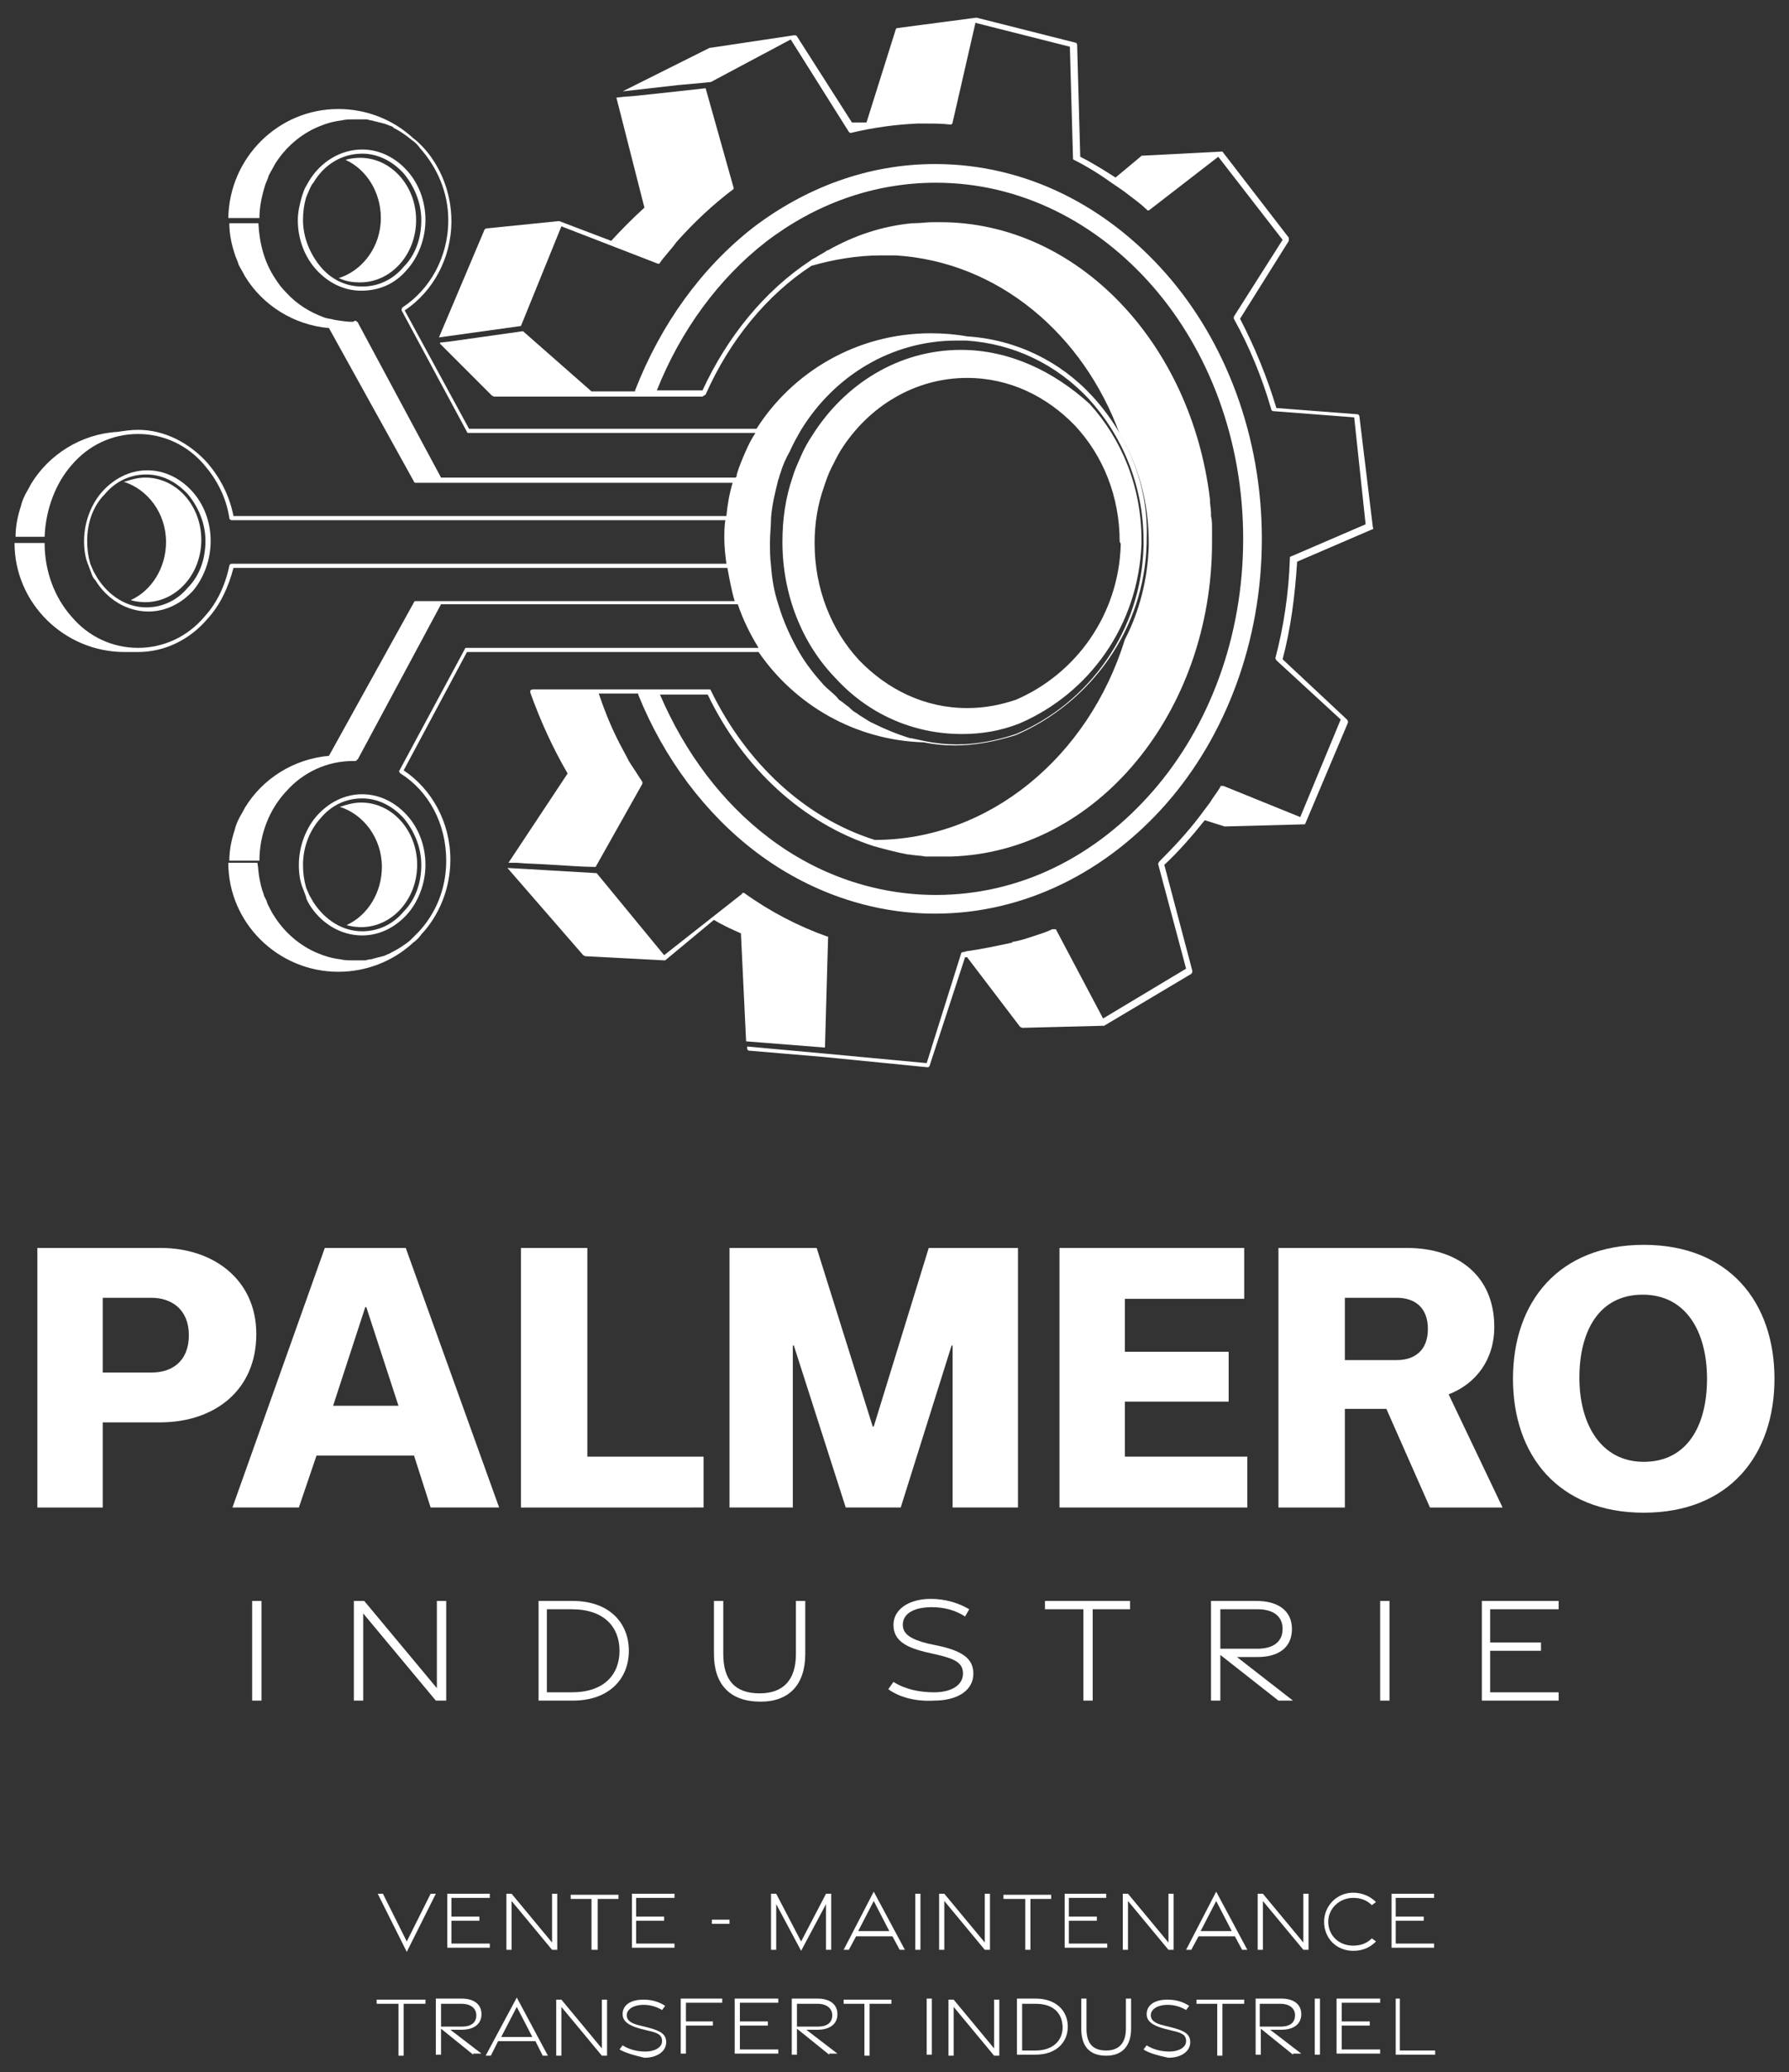 <svg xmlns="http://www.w3.org/2000/svg" xmlns:xlink="http://www.w3.org/1999/xlink" x="0px" y="0px" viewBox="0 0 172.4 199.6" style="enable-background:new 0 0 172.4 199.6;" xml:space="preserve"><rect x="0" y="0" width="172.4" height="199.6" fill="#333333" stroke="none"/><style type="text/css"> .st0{fill:#F27F0C;} .st1{fill:#8C96A5;} .st2{fill:#FFFFFF;} .st3{fill:#808080;} .st4{fill:#8A96A6;} .st5{fill:#EE7601;} .st6{fill:#009EE2;}</style><g id="Logo_x5F_tertiaire_x5F_CMJN"></g><g id="Logo_x5F_secondaire_x5F_horizontal_x5F_CMJN"></g><g id="Logo_x5F_secondaire_x5F_vertical_x5F_CMJN"></g><g id="Logo_x5F_primaire_x5F_horizontal_x5F_CMJN"></g><g id="Logo_x5F_primaire_x5F_vertical_x5F_CMJN"> <g id="logo_primaire_vertical_00000057837947502801657340000000272381228948789950_"> <g id="baseline_00000114063704200702524020000007723562206050247615_"> <g> <g> <path class="st2" d="M36.4,182.4h0.5l2.3,4.6l2.3-4.6h0.5l-2.8,5.6L36.4,182.4z"></path> <path class="st2" d="M43.1,182.4h4.1v0.4h-3.7v1.8l2.7,0v0.4h-2.7v2.2h3.7v0.4h-4.1V182.4z"></path> <path class="st2" d="M48.8,182.4h0.5l3.9,4.7v-4.7h0.5v5.4h-0.5l-3.9-4.7v4.7h-0.5V182.4z"></path> <path class="st2" d="M57,182.9h-2l0-0.4h4.6v0.4h-2v4.9H57V182.9z"></path> <path class="st2" d="M60.8,182.4H65v0.4h-3.7v1.8l2.7,0v0.4h-2.7v2.2H65v0.4h-4.1V182.4z"></path> <path class="st2" d="M68.6,184.9h1.7v0.4h-1.7V184.9z"></path> <path class="st2" d="M74.8,183.4v4.4h-0.5v-5.4h0.5l2.4,4.6l2.4-4.6h0.5v5.4h-0.5v-4.4l-2.4,4.5L74.8,183.4z"></path> <path class="st2" d="M84.2,182.2l3,5.6h-0.5l-0.7-1.3h-3.5l-0.7,1.3l-0.5,0L84.2,182.2z M85.7,186l-1.5-2.9l-1.5,2.9H85.7z"></path> <path class="st2" d="M88.2,182.4h0.5v5.4h-0.5V182.4z"></path> <path class="st2" d="M90.5,182.4H91l3.9,4.7v-4.7h0.5v5.4h-0.5l-3.9-4.7v4.7h-0.5V182.4z"></path> <path class="st2" d="M98.7,182.9h-2l0-0.4h4.6v0.4h-2v4.9h-0.5V182.9z"></path> <path class="st2" d="M102.5,182.4h4.1v0.4H103v1.8l2.7,0v0.4H103v2.2h3.7v0.4h-4.1V182.4z"></path> <path class="st2" d="M108.2,182.4h0.5l3.9,4.7v-4.7h0.5v5.4h-0.5l-3.9-4.7v4.7h-0.5V182.4z"></path> <path class="st2" d="M117.2,182.2l3,5.6h-0.5l-0.7-1.3h-3.5l-0.7,1.3l-0.5,0L117.2,182.2z M118.7,186l-1.5-2.9l-1.5,2.9H118.7z "></path> <path class="st2" d="M121.2,182.4h0.5l3.9,4.7v-4.7h0.5v5.4h-0.5l-3.9-4.7v4.7h-0.5V182.4z"></path> <path class="st2" d="M127.6,185.1c0-1.5,1.2-2.8,2.8-2.8c0.8,0,1.6,0.3,2.2,0.9l-0.4,0.3c-0.5-0.5-1.1-0.7-1.8-0.7 c-1.3,0-2.4,1-2.4,2.3c0,1.3,1,2.3,2.4,2.3c0.7,0,1.3-0.2,1.8-0.7l0.4,0.3c-0.6,0.6-1.3,0.9-2.2,0.9 C128.8,187.9,127.6,186.7,127.6,185.1z"></path> <path class="st2" d="M134.1,182.4h4.1v0.4h-3.7v1.8l2.7,0v0.4h-2.7v2.2h3.7v0.4h-4.1V182.4z"></path> </g> </g> <g> <path class="st2" d="M38.4,193h-2.1l0-0.4H41v0.4h-2.1v5h-0.5V193z"></path> <path class="st2" d="M45.6,197.9l-3.1-2.5v2.5H42v-5.4h2.5c1.1,0,1.9,0.5,1.9,1.5c0,1-0.8,1.5-1.9,1.5h-1.1l3,2.3H45.6z M42.5,195.2h2c0.8,0,1.4-0.3,1.4-1.1c0-0.7-0.6-1.1-1.4-1.1h-2V195.2z"></path> <path class="st2" d="M49.8,192.4l3,5.6h-0.5l-0.7-1.4H48l-0.7,1.4l-0.5,0L49.8,192.4z M51.3,196.2l-1.5-2.9l-1.5,2.9H51.3z"></path> <path class="st2" d="M53.6,192.6h0.5l3.9,4.7v-4.7h0.5v5.4H58l-3.9-4.7v4.7h-0.5V192.6z"></path> <path class="st2" d="M59.7,197.4L60,197c0.6,0.4,1.4,0.6,2.2,0.6c0.9,0,1.6-0.4,1.6-1c0-0.6-0.4-0.8-1.3-1l-0.8-0.2 c-1.1-0.3-1.7-0.7-1.7-1.4c0-0.9,0.8-1.4,2-1.4c0.8,0,1.5,0.2,2.1,0.6l-0.3,0.4c-0.5-0.3-1.1-0.5-1.8-0.5c-0.9,0-1.6,0.4-1.6,1 c0,0.5,0.4,0.8,1.3,1l0.8,0.2c1.1,0.3,1.7,0.6,1.7,1.4c0,0.9-0.9,1.5-2.1,1.5C61.3,198,60.4,197.8,59.7,197.4z"></path> <path class="st2" d="M65.6,192.5h4v0.4h-3.5v1.8l2.6,0v0.4h-2.6v2.7h-0.5V192.5z"></path> <path class="st2" d="M70.8,192.5h4.2v0.4h-3.7v1.8l2.7,0v0.4h-2.7v2.3h3.7v0.4h-4.2V192.5z"></path> <path class="st2" d="M79.9,197.9l-3.1-2.5v2.5h-0.5v-5.4h2.5c1.1,0,1.9,0.5,1.9,1.5c0,1-0.8,1.5-1.9,1.5h-1.1l3,2.3H79.9z M76.8,195.2h2c0.8,0,1.4-0.3,1.4-1.1c0-0.7-0.6-1.1-1.4-1.1h-2V195.2z"></path> <path class="st2" d="M83.4,193h-2.1l0-0.4h4.6v0.4h-2.1v5h-0.5V193z"></path> <path class="st2" d="M89.3,192.5h0.5v5.4h-0.5V192.5z"></path> <path class="st2" d="M91.4,192.6h0.5l3.9,4.7v-4.7h0.5v5.4h-0.5l-3.9-4.7v4.7h-0.5V192.6z"></path> <path class="st2" d="M98,192.5l1.8,0c2,0,3.1,1.2,3.1,2.7c0,1.5-1.1,2.7-3.1,2.7H98V192.5z M99.8,197.5c1.7,0,2.6-1,2.6-2.2 c0-1.3-0.8-2.3-2.6-2.3l-1.3,0v4.5L99.8,197.5z"></path> <path class="st2" d="M104.2,195.4v-2.9h0.5v2.9c0,1.4,0.6,2.1,1.9,2.1c1.3,0,1.9-0.8,1.9-2.1v-2.9h0.5v2.9 c0,1.6-0.8,2.6-2.4,2.6C105,198,104.2,197.1,104.2,195.4z"></path> <path class="st2" d="M110.2,197.4l0.3-0.4c0.6,0.4,1.4,0.6,2.2,0.6c0.9,0,1.6-0.4,1.6-1c0-0.6-0.4-0.8-1.3-1l-0.8-0.2 c-1.1-0.3-1.7-0.7-1.7-1.4c0-0.9,0.8-1.4,2-1.4c0.8,0,1.5,0.2,2.1,0.6l-0.3,0.4c-0.5-0.3-1.1-0.5-1.8-0.5c-0.9,0-1.6,0.4-1.6,1 c0,0.5,0.4,0.8,1.3,1l0.8,0.2c1.1,0.3,1.7,0.6,1.7,1.4c0,0.9-0.9,1.5-2.1,1.5C111.7,198,110.8,197.8,110.2,197.4z"></path> <path class="st2" d="M117.4,193h-2.1l0-0.4h4.6v0.4h-2.1v5h-0.5V193z"></path> <path class="st2" d="M124.6,197.9l-3.1-2.5v2.5h-0.5v-5.4h2.5c1.1,0,1.9,0.5,1.9,1.5c0,1-0.8,1.5-1.9,1.5h-1.1l3,2.3H124.6z M121.4,195.2h2c0.8,0,1.4-0.3,1.4-1.1c0-0.7-0.6-1.1-1.4-1.1h-2V195.2z"></path> <path class="st2" d="M126.7,192.5h0.5v5.4h-0.5V192.5z"></path> <path class="st2" d="M128.8,192.5h4.2v0.4h-3.7v1.8l2.7,0v0.4h-2.7v2.3h3.7v0.4h-4.2V192.5z"></path> <path class="st2" d="M134.4,192.5h0.5l0,5h3.4v0.4h-3.8V192.5z"></path> </g> </g> <g id="naming_00000030460082147171829980000013248855544139051178_"> <g> <g> <path class="st2" d="M24.3,154.2h0.9v9.6h-0.9V154.2z"></path> <path class="st2" d="M34.2,154.2h0.9l7,8.4v-8.4h0.9v9.6H42l-7-8.4v8.4h-0.9V154.2z"></path> <path class="st2" d="M51.9,154.2l3.3,0c3.5,0,5.4,2.1,5.4,4.8c0,2.7-1.9,4.8-5.4,4.8h-3.3V154.2z M55.1,163 c3.1,0,4.6-1.7,4.6-4c0-2.3-1.5-4-4.6-4l-2.4,0v8L55.1,163z"></path> <path class="st2" d="M68.8,159.3v-5.1h0.9v5.1c0,2.5,1.1,3.8,3.5,3.8c2.3,0,3.5-1.3,3.5-3.8v-5.1h0.9v5.1 c0,2.9-1.5,4.6-4.3,4.6C70.3,163.9,68.8,162.2,68.8,159.3z"></path> <path class="st2" d="M85.6,162.7l0.5-0.7c1.1,0.7,2.5,1,3.9,1c1.7,0,2.8-0.7,2.8-1.8c0-1-0.7-1.4-2.4-1.8l-1.3-0.3 c-2-0.5-3-1.2-3-2.6c0-1.5,1.5-2.5,3.6-2.5c1.4,0,2.7,0.4,3.7,1l-0.4,0.7c-0.9-0.6-2-0.9-3.2-0.9c-1.7,0-2.8,0.6-2.8,1.7 c0,0.9,0.8,1.4,2.4,1.8l1.4,0.3c2,0.5,3,1.2,3,2.6c0,1.6-1.5,2.6-3.8,2.6C88.3,163.9,86.7,163.5,85.6,162.7z"></path> <path class="st2" d="M104.4,155h-3.7l0-0.8h8.2v0.8h-3.6v8.8h-0.9V155z"></path> <path class="st2" d="M123.2,163.8l-5.6-4.4v4.4h-0.9v-9.6h4.4c2,0,3.4,0.9,3.4,2.7c0,1.8-1.3,2.7-3.3,2.7h-2l5.4,4.2H123.2z M117.6,158.8h3.6c1.4,0,2.4-0.6,2.4-1.9c0-1.3-1-1.9-2.4-1.9h-3.6V158.8z"></path> <path class="st2" d="M133,154.2h0.9v9.6H133V154.2z"></path> <path class="st2" d="M142.8,154.2h7.4v0.8h-6.6v3.2l4.9,0v0.8h-4.9v4h6.6v0.8h-7.4V154.2z"></path> </g> </g> <g> <path class="st2" d="M15.5,120.2c5,0,9.2,3,9.2,8.3c0,5.4-4,8.5-9.3,8.5H9.9v8.2H3.6v-25H15.5z M14.6,132.2c2,0,3.6-1.1,3.6-3.6 c0-2.5-1.7-3.6-3.6-3.6H9.9v7.2H14.6z"></path> <path class="st2" d="M39.9,140.2h-9.4l-1.7,5h-6.4l8.9-25h7.8l9,25h-6.6L39.9,140.2z M38.4,135.4l-3.1-9.5h-0.1l-3.1,9.5H38.4z"></path> <path class="st2" d="M50.2,120.2h6.4v20.1h11.2v4.9H50.2V120.2z"></path> <path class="st2" d="M98.1,120.2v25h-6.3v-15.6h-0.1l-4.9,15.6h-5.3l-5-15.6h-0.1v15.6h-6.1v-25h8.4l5.4,17.2h0.1l5.3-17.2H98.1 z"></path> <path class="st2" d="M102.1,145.2v-25h17.8v4.9h-11.5v5.1h10v4.8h-10v5.3h11.8v4.9H102.1z"></path> <path class="st2" d="M133.6,135.7h-4v9.5h-6.4v-25h12.4c4.9,0,8.4,2.7,8.4,7.6c0,3.2-1.8,5.5-4.4,6.5l5.2,10.9h-7L133.6,135.7z M129.6,131h5c1.7,0,3-0.9,3-3c0-2.1-1.3-3-3-3h-5V131z"></path> <path class="st2" d="M158.4,119.9c8.2,0,12.6,5.5,12.6,12.9c0,7.3-4.3,12.9-12.6,12.9c-8.2,0-12.6-5.5-12.6-12.9 C145.8,125.4,150.2,119.9,158.4,119.9z M158.4,140.8c4.2,0,6.1-3.5,6.1-8c0-4.5-2-8.1-6.2-8.1c-4.2,0-6.1,3.5-6.1,8 S154.3,140.8,158.4,140.8z"></path> </g> </g> <g id="logo_00000097498794782657003560000003141958248811079074_"> <g id="CIRCUIT_x5F_IMPRIME_00000070110011953371740470000007028559457443626386_"> <path class="st2" d="M39.2,26c1.1-1.2,1.8-3,1.8-4.8c0-1.9-0.7-3.6-1.8-4.8c-1.1-1.2-2.6-2-4.3-2c-2.1,0-4,1.2-5.1,3 c-0.1,0.2-0.3,0.5-0.4,0.7c-0.1,0.2-0.2,0.5-0.3,0.8c-0.2,0.7-0.4,1.5-0.4,2.3c0,1.9,0.7,3.6,1.8,4.8c1.1,1.2,2.6,2,4.3,2l0-0.2 V28C36.6,28,38.1,27.3,39.2,26z M30.9,25.7c-1-1.2-1.7-2.8-1.7-4.5c0-0.8,0.1-1.5,0.3-2.2c0.1-0.2,0.2-0.5,0.3-0.7 c0.1-0.2,0.2-0.5,0.4-0.7c1-1.7,2.7-2.8,4.7-2.8c1.5,0,2.9,0.7,4,1.9c1,1.2,1.7,2.8,1.7,4.5c0,1.8-0.6,3.4-1.7,4.5 c-1,1.2-2.4,1.9-4,1.9C33.3,27.6,31.9,26.9,30.9,25.7z"></path> <path class="st2" d="M20.3,52.1c0-1.9-0.7-3.6-1.8-4.8c-1.1-1.2-2.6-2-4.3-2c-1.7,0-3.2,0.8-4.3,2c-1.1,1.2-1.8,3-1.8,4.8 c0,0.8,0.1,1.6,0.4,2.3c0.1,0.3,0.2,0.5,0.3,0.8c0.1,0.3,0.2,0.5,0.4,0.7c1.1,1.8,3,3,5.1,3c1.7,0,3.2-0.8,4.3-2l-0.2-0.2 l0.2,0.2C19.6,55.7,20.3,54,20.3,52.1z M18.1,56.6L18.1,56.6c-1,1.2-2.4,1.9-4,1.9c-1.9,0-3.6-1.1-4.7-2.8 c-0.1-0.2-0.3-0.5-0.4-0.7c-0.1-0.2-0.2-0.5-0.3-0.7c-0.2-0.7-0.3-1.4-0.3-2.2c0-1.8,0.6-3.4,1.7-4.5c1-1.2,2.4-1.9,4-1.9 c1.5,0,2.9,0.7,4,1.9c1,1.2,1.7,2.8,1.7,4.5C19.8,53.9,19.2,55.5,18.1,56.6z"></path> <path class="st2" d="M29.8,87.1c1.1,1.8,3,3,5.1,3c1.7,0,3.2-0.8,4.3-2c1.1-1.2,1.8-3,1.8-4.8c0-1.9-0.7-3.6-1.8-4.8 c-1.1-1.2-2.6-2-4.3-2c-1.7,0-3.2,0.8-4.3,2c-1.1,1.2-1.8,3-1.8,4.8c0,0.8,0.1,1.6,0.4,2.3c0.1,0.3,0.2,0.5,0.3,0.8 C29.5,86.6,29.7,86.9,29.8,87.1z M30.9,78.8c1-1.2,2.4-1.9,4-1.9c1.5,0,2.9,0.7,4,1.9c1,1.2,1.7,2.8,1.7,4.5 c0,1.8-0.6,3.4-1.7,4.5c-1,1.2-2.4,1.9-4,1.9c-1.9,0-3.6-1.1-4.7-2.8c-0.1-0.2-0.3-0.5-0.4-0.7c-0.1-0.2-0.2-0.5-0.3-0.7 c-0.2-0.7-0.3-1.4-0.3-2.2C29.2,81.5,29.9,79.9,30.9,78.8z"></path> <path class="st2" d="M40.1,21.2c0-3.3-2.4-6-5.4-6c0,0-0.8,0-1.4,0.2c2,0.9,3.4,3.1,3.4,5.6c0,2.8-1.8,5.1-4.1,5.8l0.1,0 c0.6,0.3,1.3,0.4,2,0.4C37.7,27.2,40.1,24.5,40.1,21.2z"></path> <path class="st2" d="M14,46c-0.7,0-1.4,0.2-2,0.4l-0.1,0c2.3,0.7,4.1,3,4.1,5.8c0,2.5-1.4,4.7-3.4,5.6c0.6,0.2,1.4,0.2,1.4,0.2 c3,0,5.4-2.7,5.4-6S17,46,14,46z"></path> <path class="st2" d="M36.8,83.5c0,2.5-1.4,4.7-3.4,5.6c0.6,0.2,1.4,0.2,1.4,0.2c3,0,5.4-2.7,5.4-6c0-3.3-2.4-6-5.4-6 c-0.7,0-1.4,0.2-2,0.4l-0.1,0C35,78.4,36.8,80.7,36.8,83.5z"></path> <path class="st2" d="M105.3,38.2c-3.1-3.4-7.4-5.5-12.1-5.8c-1.1-0.2-2.3-0.3-3.5-0.3c-7.1,0-13.3,3.7-16.8,9.2H45.2L39,29.9 c2.7-1.8,4.5-5,4.5-8.6c0-2.8-1.1-5.4-2.8-7.2c-0.3-0.3-0.6-0.6-0.9-0.8l-0.1-0.1l0,0c-1.9-1.7-4.4-2.7-7.1-2.7 c-5.8,0-10.5,4.7-10.6,10.5H25c0-1,0.2-2,0.5-3c0.1-0.4,0.3-0.7,0.4-1.1c0.2-0.4,0.4-0.7,0.6-1.1c1-1.6,2.5-2.9,4.2-3.6 c0.7-0.3,1.4-0.5,2.2-0.6c0.4-0.1,0.8-0.1,1.2-0.1c0.3,0,0.6,0,0.9,0c0.1,0,0.2,0,0.3,0c0.2,0,0.3,0.1,0.5,0.1 c0.1,0,0.3,0.1,0.4,0.1c0.1,0,0.3,0.1,0.4,0.1c0.1,0,0.3,0.1,0.4,0.1c0.1,0,0.2,0.1,0.3,0.1c0.2,0.1,0.3,0.1,0.5,0.2 c0,0,0.1,0,0.1,0.1c0.6,0.3,1.2,0.7,1.8,1.2c0,0,0,0,0,0c0.3,0.2,0.6,0.5,0.8,0.8c1.6,1.8,2.7,4.2,2.7,6.9 c0,3.6-1.8,6.7-4.4,8.4c-0.1,0.1-0.1,0.2-0.1,0.3l6.3,11.7c0,0.1,0.1,0.1,0.2,0.1h27.6c-0.4,0.6-0.7,1.2-1,1.9 c-0.3,0.7-0.6,1.4-0.8,2.1c0,0.1,0,0.2-0.1,0.3l-28.4,0l-8-14.9c0,0,0-0.1-0.1-0.1c0,0-0.1-0.1-0.1-0.1l-0.1,0L34,31 c-0.6,0-1.2-0.1-1.8-0.2c-0.3-0.1-0.6-0.1-0.9-0.2c-1.4-0.5-2.7-1.3-3.7-2.4c-0.4-0.4-0.8-0.9-1.1-1.4c-1-1.5-1.5-3.3-1.6-5.3 h-2.8c0,1,0.2,2,0.5,2.9c0.1,0.4,0.3,0.7,0.4,1.1c0.2,0.4,0.4,0.7,0.6,1.1c1.7,2.8,4.7,4.7,8.1,5l8.2,14.8 c0,0.1,0.1,0.1,0.2,0.1l2.1,0l28.4,0c-0.3,1-0.5,2.1-0.6,3.2H22.5c-0.4-2-1.3-3.7-2.5-5.1c-1.7-1.9-4.1-3.2-6.7-3.2 c-0.7,0-1.3,0.1-2,0.2l0,0v0c-3.5,0.2-6.6,2.2-8.3,5c-0.2,0.4-0.4,0.7-0.6,1.1c-0.2,0.4-0.3,0.7-0.4,1.1 c-0.3,0.9-0.5,1.9-0.5,2.9h2.8c0.1-2.7,1.1-5.2,2.6-6.9c1.6-1.9,3.9-3,6.4-3c2.5,0,4.8,1.1,6.4,3c1.2,1.4,2.1,3.1,2.4,5.1 c0,0.1,0.1,0.2,0.2,0.2h47.6c-0.1,0.6-0.1,1.2-0.1,1.8c0,0.8,0.1,1.6,0.2,2.4H22.3c-0.1,0-0.2,0.1-0.2,0.2 c-0.4,1.9-1.2,3.6-2.4,4.9c-1.6,1.9-3.9,3-6.4,3c-2.5,0-4.8-1.1-6.4-3c-1.6-1.8-2.6-4.3-2.6-7.1H3.8v0H1.4 c0,5.8,4.8,10.5,10.6,10.5c0.2,0,0.4,0,0.6,0c0.2,0,0.5,0,0.7,0c0,0,0,0,0,0c2.6,0,5-1.2,6.7-3.2c1.2-1.3,2-3,2.5-4.9h47.6 c0.2,1.1,0.4,2.2,0.7,3.2l-28.6,0l-2.1,0c-0.1,0-0.2,0-0.2,0.1l-8.2,14.8c-3.4,0.3-6.4,2.2-8.1,5c-0.2,0.4-0.4,0.7-0.6,1.1 c-0.2,0.4-0.3,0.7-0.4,1.1c-0.3,0.9-0.5,1.9-0.5,2.9H25c0-2.6,1-5,2.6-6.7c1.6-1.8,3.9-2.9,6.4-2.9l0.2,0c0.1,0,0.1,0,0.2-0.1 c0,0,0,0,0.1-0.1l8-14.9l28.6,0c0.5,1.5,1.2,2.9,2,4.2H45c-0.1,0-0.2,0-0.2,0.1l-6.3,11.7c-0.1,0.1,0,0.2,0.1,0.3 c2.7,1.7,4.4,4.8,4.4,8.4c0,2.7-1,5.1-2.7,6.9c-0.3,0.3-0.5,0.5-0.8,0.8c-0.5,0.4-1.1,0.8-1.7,1.1c-0.1,0-0.1,0.1-0.2,0.1 c-0.1,0.1-0.3,0.1-0.4,0.2c-0.1,0-0.2,0.1-0.3,0.1c-0.1,0-0.3,0.1-0.4,0.1c-0.1,0-0.3,0.1-0.4,0.1c-0.1,0-0.2,0.1-0.4,0.1 c-0.2,0-0.4,0.1-0.5,0.1c-0.1,0-0.2,0-0.3,0c-0.3,0-0.6,0-0.9,0c-0.4,0-0.8,0-1.2-0.1c-0.8-0.1-1.5-0.3-2.2-0.6 c-1.7-0.7-3.2-2-4.2-3.6c-0.2-0.3-0.4-0.7-0.6-1.1c-0.1-0.2-0.1-0.4-0.2-0.5c-0.1-0.2-0.2-0.4-0.2-0.5c-0.2-0.5-0.3-1-0.4-1.5 c-0.1-0.5-0.1-1-0.2-1.5h-2.8c0,5.8,4.8,10.5,10.6,10.5c2.7,0,5.2-1,7.1-2.7l0,0l0.1-0.1c0,0,0,0,0,0c0.3-0.2,0.6-0.5,0.8-0.8 c1.7-1.8,2.8-4.4,2.8-7.2c0-3.6-1.8-6.8-4.5-8.6l6.1-11.4h28.1c3.5,5.1,9.3,8.5,15.9,8.7c1,0.2,2,0.3,3,0.3c2,0,4-0.4,5.9-1l0,0 c7.2-3.1,12.4-10.2,12.6-18.5l0-0.1c0-0.1,0-0.2,0-0.3C110.7,46.7,108.6,41.8,105.3,38.2z M110.2,52.5l0,0.1 c-0.2,8.1-5.2,15.1-12.3,18.1c-1.8,0.6-3.7,1-5.7,1c-1,0-2-0.1-3-0.3v0c-0.5-0.1-0.9-0.2-1.4-0.3c0,0,0,0-0.1,0 c-1.3-0.4-2.5-0.9-3.7-1.5c-0.1,0-0.1-0.1-0.2-0.1c-0.3-0.2-0.5-0.3-0.8-0.5c-0.2-0.1-0.4-0.3-0.6-0.4c-0.2-0.1-0.4-0.3-0.6-0.5 c-0.3-0.2-0.5-0.4-0.8-0.6c-0.2-0.1-0.3-0.3-0.4-0.4c-0.4-0.4-0.8-0.7-1.2-1.1c-0.9-1-1.7-2-2.4-3.2l0,0c-0.8-1.4-1.5-2.9-2-4.6 l0,0c-0.4-1.2-0.6-2.4-0.7-3.7c0,0,0,0,0,0c-0.1-0.8-0.1-1.5-0.1-2.3c0-0.8,0.1-1.5,0.1-2.3c0,0,0,0,0,0 c0.1-1.3,0.4-2.5,0.7-3.7v0c0.1-0.2,0.1-0.4,0.2-0.6c0.2-0.7,0.5-1.4,0.9-2.1c0.3-0.7,0.7-1.4,1.1-2.1c3.2-5.2,8.7-8.6,15-8.6 c0.1,0,0.1,0,0.2,0c0.2,0,0.5,0,0.7,0v0c4.6,0.3,8.7,2.3,11.8,5.6c3.2,3.5,5.3,8.3,5.3,13.7C110.2,52.3,110.2,52.4,110.2,52.5z"></path> <path class="st2" d="M92.6,33.7c-6,0-11.2,3.3-14.3,8.2c-0.4,0.6-0.8,1.3-1.1,2c-0.3,0.7-0.6,1.3-0.8,2c-0.7,2-1,4.1-1,6.3 c0,5.1,1.9,9.8,5.1,13.1c3.1,3.4,7.4,5.4,12.2,5.4c1.9,0,3.7-0.3,5.5-1c6.8-2.9,11.5-9.5,11.8-17.3l0-0.1c0-0.1,0-0.2,0-0.3 c0-5.1-1.9-9.7-5-13.1C101.6,35.8,97.3,33.7,92.6,33.7z M108,52.5L108,52.5c-0.2,6.7-4.3,12.4-10.1,14.9c-1.5,0.5-3,0.8-4.7,0.8 c-4.1,0-7.7-1.8-10.4-4.6c-2.7-2.9-4.3-6.9-4.3-11.3c0-1.9,0.3-3.7,0.9-5.4c0.2-0.6,0.4-1.2,0.7-1.8c0.3-0.6,0.6-1.2,0.9-1.7 c2.7-4.3,7.2-7,12.2-7c4.1,0,7.7,1.8,10.4,4.6c2.7,2.9,4.3,6.8,4.3,11.2C108,52.3,108,52.4,108,52.5z"></path> </g> <g id="ROUE_x5F_CRANTEE_00000114785194775197909700000017362210481786520459_"> <path class="st2" d="M68,38c2.3-5.2,5.9-9.6,10.2-12.4c2.1-0.6,4.4-1,6.7-1c0.5,0,1,0,1.4,0c9.9,0.6,18.1,7.6,21.6,17.2 c1.8,3,2.8,6.6,2.8,10.4c0,0.1,0,0.2,0,0.3l0,0.1c-0.1,3.2-0.9,6.3-2.3,9c-3.5,11.3-13.1,19.3-24.1,19.3 c-6.7-2.1-12.4-7.4-15.8-14.4c0-0.1-0.1-0.1-0.2-0.1h-17l-0.2,0.1l0,0.2c1,2.8,2.2,5.4,3.6,7.8L49,83.1c0.2,0,0.5,0,0.8,0 c1,0.1,2.2,0.1,3.5,0.2c1.6,0.1,3.1,0.2,4.1,0.2l4.5-8l0,0c0,0,0-0.1,0-0.1c0,0,0-0.1,0-0.1c-0.1-0.1-0.1-0.2-0.2-0.3 c-0.1-0.1-0.1-0.2-0.2-0.3l0,0c-0.3-0.5-0.6-0.9-0.9-1.4c-0.3-0.6-0.7-1.3-1-1.9c0-0.1-0.1-0.1-0.1-0.2 c-0.7-1.4-1.3-2.9-1.8-4.4h3.8l0,0.1C64,73.1,68,78.4,72.9,82.1c4.9,3.7,10.9,5.9,17.2,5.9c8.7,0,16.6-4.1,22.3-10.6 c5.7-6.5,9.2-15.6,9.2-25.5c0-9.9-3.5-19-9.2-25.5c-5.7-6.5-13.5-10.6-22.3-10.6c-6.5,0-12.5,2.3-17.5,6.1 c-5,3.9-8.9,9.3-11.4,15.7l0,0.1H57l-6.6-5.8l-7.1,1l-0.9,0.1l0,0.1l0,0l0,0l5,5l0.2,0.1h20.1C67.8,38.1,67.9,38.1,68,38z M63.3,37.6c2.3-5.8,6-10.8,10.5-14.3c4.7-3.6,10.3-5.7,16.4-5.7c8.1,0,15.5,3.8,20.9,10c5.4,6.2,8.7,14.8,8.7,24.3 c0,9.5-3.3,18.1-8.7,24.3c-5.4,6.2-12.7,10-20.9,10c-5.9,0-11.5-2-16.1-5.5c-4.5-3.4-8.1-8.2-10.5-13.8h4.6 c3.4,7.1,9.2,12.4,16,14.6l0,0c0,0,0,0,0,0c1.1,0.3,2.2,0.6,3.3,0.8c0,0,0.1,0,0.1,0c0.5,0.1,1.1,0.1,1.6,0.2c0.4,0,0.7,0,1.1,0 c0.2,0,0.4,0,0.7,0c0,0,0,0,0,0c0.2,0,0.4,0,0.6,0c14.1-0.4,25.2-13.9,25.2-30.3c0-0.3,0-0.7,0-1v0c0-0.1,0-0.2,0-0.3 c0-0.4,0-0.8-0.1-1.2c0-0.1,0-0.2,0-0.3c0-0.4-0.1-0.8-0.1-1.2c0,0,0-0.1,0-0.1c-1.8-15.1-12.8-26.7-26-26.7c-0.2,0-0.5,0-0.7,0 c0,0,0,0,0,0c0,0,0,0,0,0c-0.6,0-1.2,0.1-1.8,0.1c-0.1,0-0.1,0-0.2,0c-3,0.3-5.6,1.2-8.1,2.6c-0.1,0-0.2,0.1-0.2,0.1 c-0.3,0.2-0.7,0.4-1,0.6c-0.2,0.1-0.4,0.2-0.5,0.3c0,0,0,0,0,0c0,0,0,0,0,0c-4.4,2.9-8,7.3-10.4,12.5H63.3z"></path> <path class="st2" d="M79.8,90.3L79.8,90.3C79.8,90.3,79.8,90.3,79.8,90.3c0-0.1,0-0.1,0-0.1c0,0,0,0,0,0c0,0,0,0,0,0 c0,0,0,0-0.1,0c-2.8-1-5.5-2.4-8-4.2c0,0-0.1,0-0.1,0c0,0-0.1,0-0.1,0.1c0,0,0,0,0,0l0,0l0,0l0,0c0,0,0,0,0,0c0,0,0,0,0,0 c0,0,0,0,0,0L64,92l-6.5-7.9c-1.9-0.1-6.6-0.4-8.6-0.5l7.3,8.4l0.2,0.1l7.6,0.4c0.1,0,0.1,0,0.1,0c0,0,0,0,0,0l4.7-3.9 c0.8,0.5,1.7,0.9,2.6,1.3l0.5,10.4l7.6,0.6L79.8,90.3z"></path> <path class="st2" d="M54.1,21.8l9.3,3.6c0,0,0,0,0,0c0,0,0,0,0,0c0,0,0,0,0,0c0,0,0,0,0,0l0,0l0,0c0,0,0,0,0,0c0,0,0.1,0,0.1,0 c0,0,0.1,0,0.1-0.1c0.5-0.7,1.1-1.3,1.6-2c1.7-1.9,3.5-3.6,5.5-5.1c0,0,0,0,0,0l0,0l0,0c0,0,0,0,0,0c0,0,0-0.1,0-0.1l0,0 l-2.7-9.6c-2.8,0.3-7.1,0.8-7.6,0.8l-0.1,0l0,0l-0.9,0.1l0,0l2.7,10.6c-1.1,1-2.2,2.1-3.2,3.2l-5-1.9c0,0,0,0-0.1,0l0,0 l-6.9,0.7c-0.1,0-0.2,0.1-0.2,0.1l-4.4,10.4l7.9-1.1L54.1,21.8z"></path> <path class="st2" d="M131,40.1c0-0.1-0.1-0.2-0.2-0.2l-7.8-0.6c-0.9-3-2.1-5.9-3.5-8.6l4.7-7.5l0-0.3l-6.4-8.3c0,0,0,0,0,0 c0,0,0,0,0,0c0,0,0,0,0,0l0,0l0,0l0,0c0,0,0,0,0,0c0,0,0,0-0.1,0c0,0,0,0,0,0h0c0,0,0,0,0,0c0,0,0,0,0,0l-7.7,0.4l-0.1,0.1 l-2.4,2c-1.1-0.7-2.2-1.4-3.4-2l-0.3-10.8c0-0.1-0.1-0.2-0.2-0.2l-9.5-2.4l0,0l0,0l-7.6,1c-0.1,0-0.2,0.1-0.2,0.2l-2.8,8.9 c-0.2,0-0.4,0-0.7,0c-0.2,0-0.5,0-0.7,0l-5.3-8.3c0,0,0,0,0,0c0,0,0,0-0.1-0.1c0,0,0,0-0.1,0c0,0,0,0-0.1,0l-8,1.2l-0.1,0 L60,8.8l5.3-0.6L67.5,8l1-0.1l7.7-4.1l5.6,8.9c0,0,0,0,0,0c0,0,0,0,0,0l0,0l0,0c0.1,0.1,0.1,0.1,0.2,0.1 c2.1-0.5,4.2-0.8,6.4-0.9c0.3,0,0.6,0,0.8,0c0.8,0,1.6,0,2.4,0.1c0.1,0,0.2-0.1,0.2-0.2c0,0,0,0,0,0L94,2.2l9.1,2.3l0.3,10.7 l0,0c0,0.1,0,0.2,0.1,0.2c1.2,0.6,2.5,1.4,3.6,2.2c0.6,0.4,1.2,0.8,1.7,1.2c0,0,0,0,0,0c0.5,0.4,1.1,0.8,1.6,1.3 c0,0,0.1,0,0.1,0.1c0.1,0.1,0.2,0.1,0.3,0l6.6-5.1l6.2,8l-4.7,7.4l0,0.2c1.5,2.7,2.7,5.6,3.6,8.7c0,0.1,0.1,0.2,0.2,0.2l7.8,0.6 l1.1,10.3l-7.2,3.1c-0.1,0-0.1,0.1-0.1,0.2c-0.1,3.3-0.6,6.6-1.4,9.6l0.1,0.2l6.2,5.7l-3.9,9.4l-7.4-3c0,0-0.1,0-0.1,0 c0,0-0.1,0-0.1,0c-0.1,0-0.1,0-0.1,0.1c0,0,0,0,0,0c-0.3,0.5-0.7,1-1,1.5c-0.3,0.4-0.6,0.8-0.9,1.2l0,0c-1.2,1.6-2.6,3.1-4,4.5 l-0.1,0.2l2.7,10.1l-8,4.8l-4.5-8.5c0,0,0,0,0,0c0-0.1-0.1-0.1-0.1-0.1c0,0,0,0-0.1,0c0,0-0.1,0-0.1,0c0,0,0,0,0,0v0 c0,0-0.1,0-0.1,0c-0.6,0.3-1.3,0.5-1.9,0.7c-0.6,0.2-1.2,0.4-1.8,0.5c-0.1,0-0.1,0-0.2,0.1c-1.4,0.3-2.8,0.6-4.2,0.8v0 c-0.2,0-0.3,0.1-0.5,0.1c-0.1,0-0.2,0.1-0.2,0.2l0,0l-3.3,10.5l-9.6-0.9l-7.7-0.7l0,0.2c0,0.1,0.1,0.2,0.2,0.2l7.1,0.6l10.1,1 c0.1,0,0.2-0.1,0.2-0.2L93,92.2c0.1,0,0.2,0,0.2,0l5.1,6.7l0.2,0.1l7.8-0.2l0,0l0.1,0l8.4-5c0.1-0.1,0.1-0.2,0.1-0.3l-2.7-10.2 c1.4-1.3,2.7-2.8,3.9-4.3l1.9,0.6l0.1,0l7.5-0.2c0,0,0,0,0,0c0,0,0,0,0.1,0c0,0,0.1,0,0.1-0.1c0,0,0,0,0,0l4.1-9.7 c0-0.1,0-0.2-0.1-0.3l-6.2-5.8c0.8-3,1.2-6.2,1.4-9.4l7.2-3.1c0.1,0,0.2-0.1,0.1-0.2L131,40.1z"></path> </g> </g> </g></g><g id="informations"></g></svg>